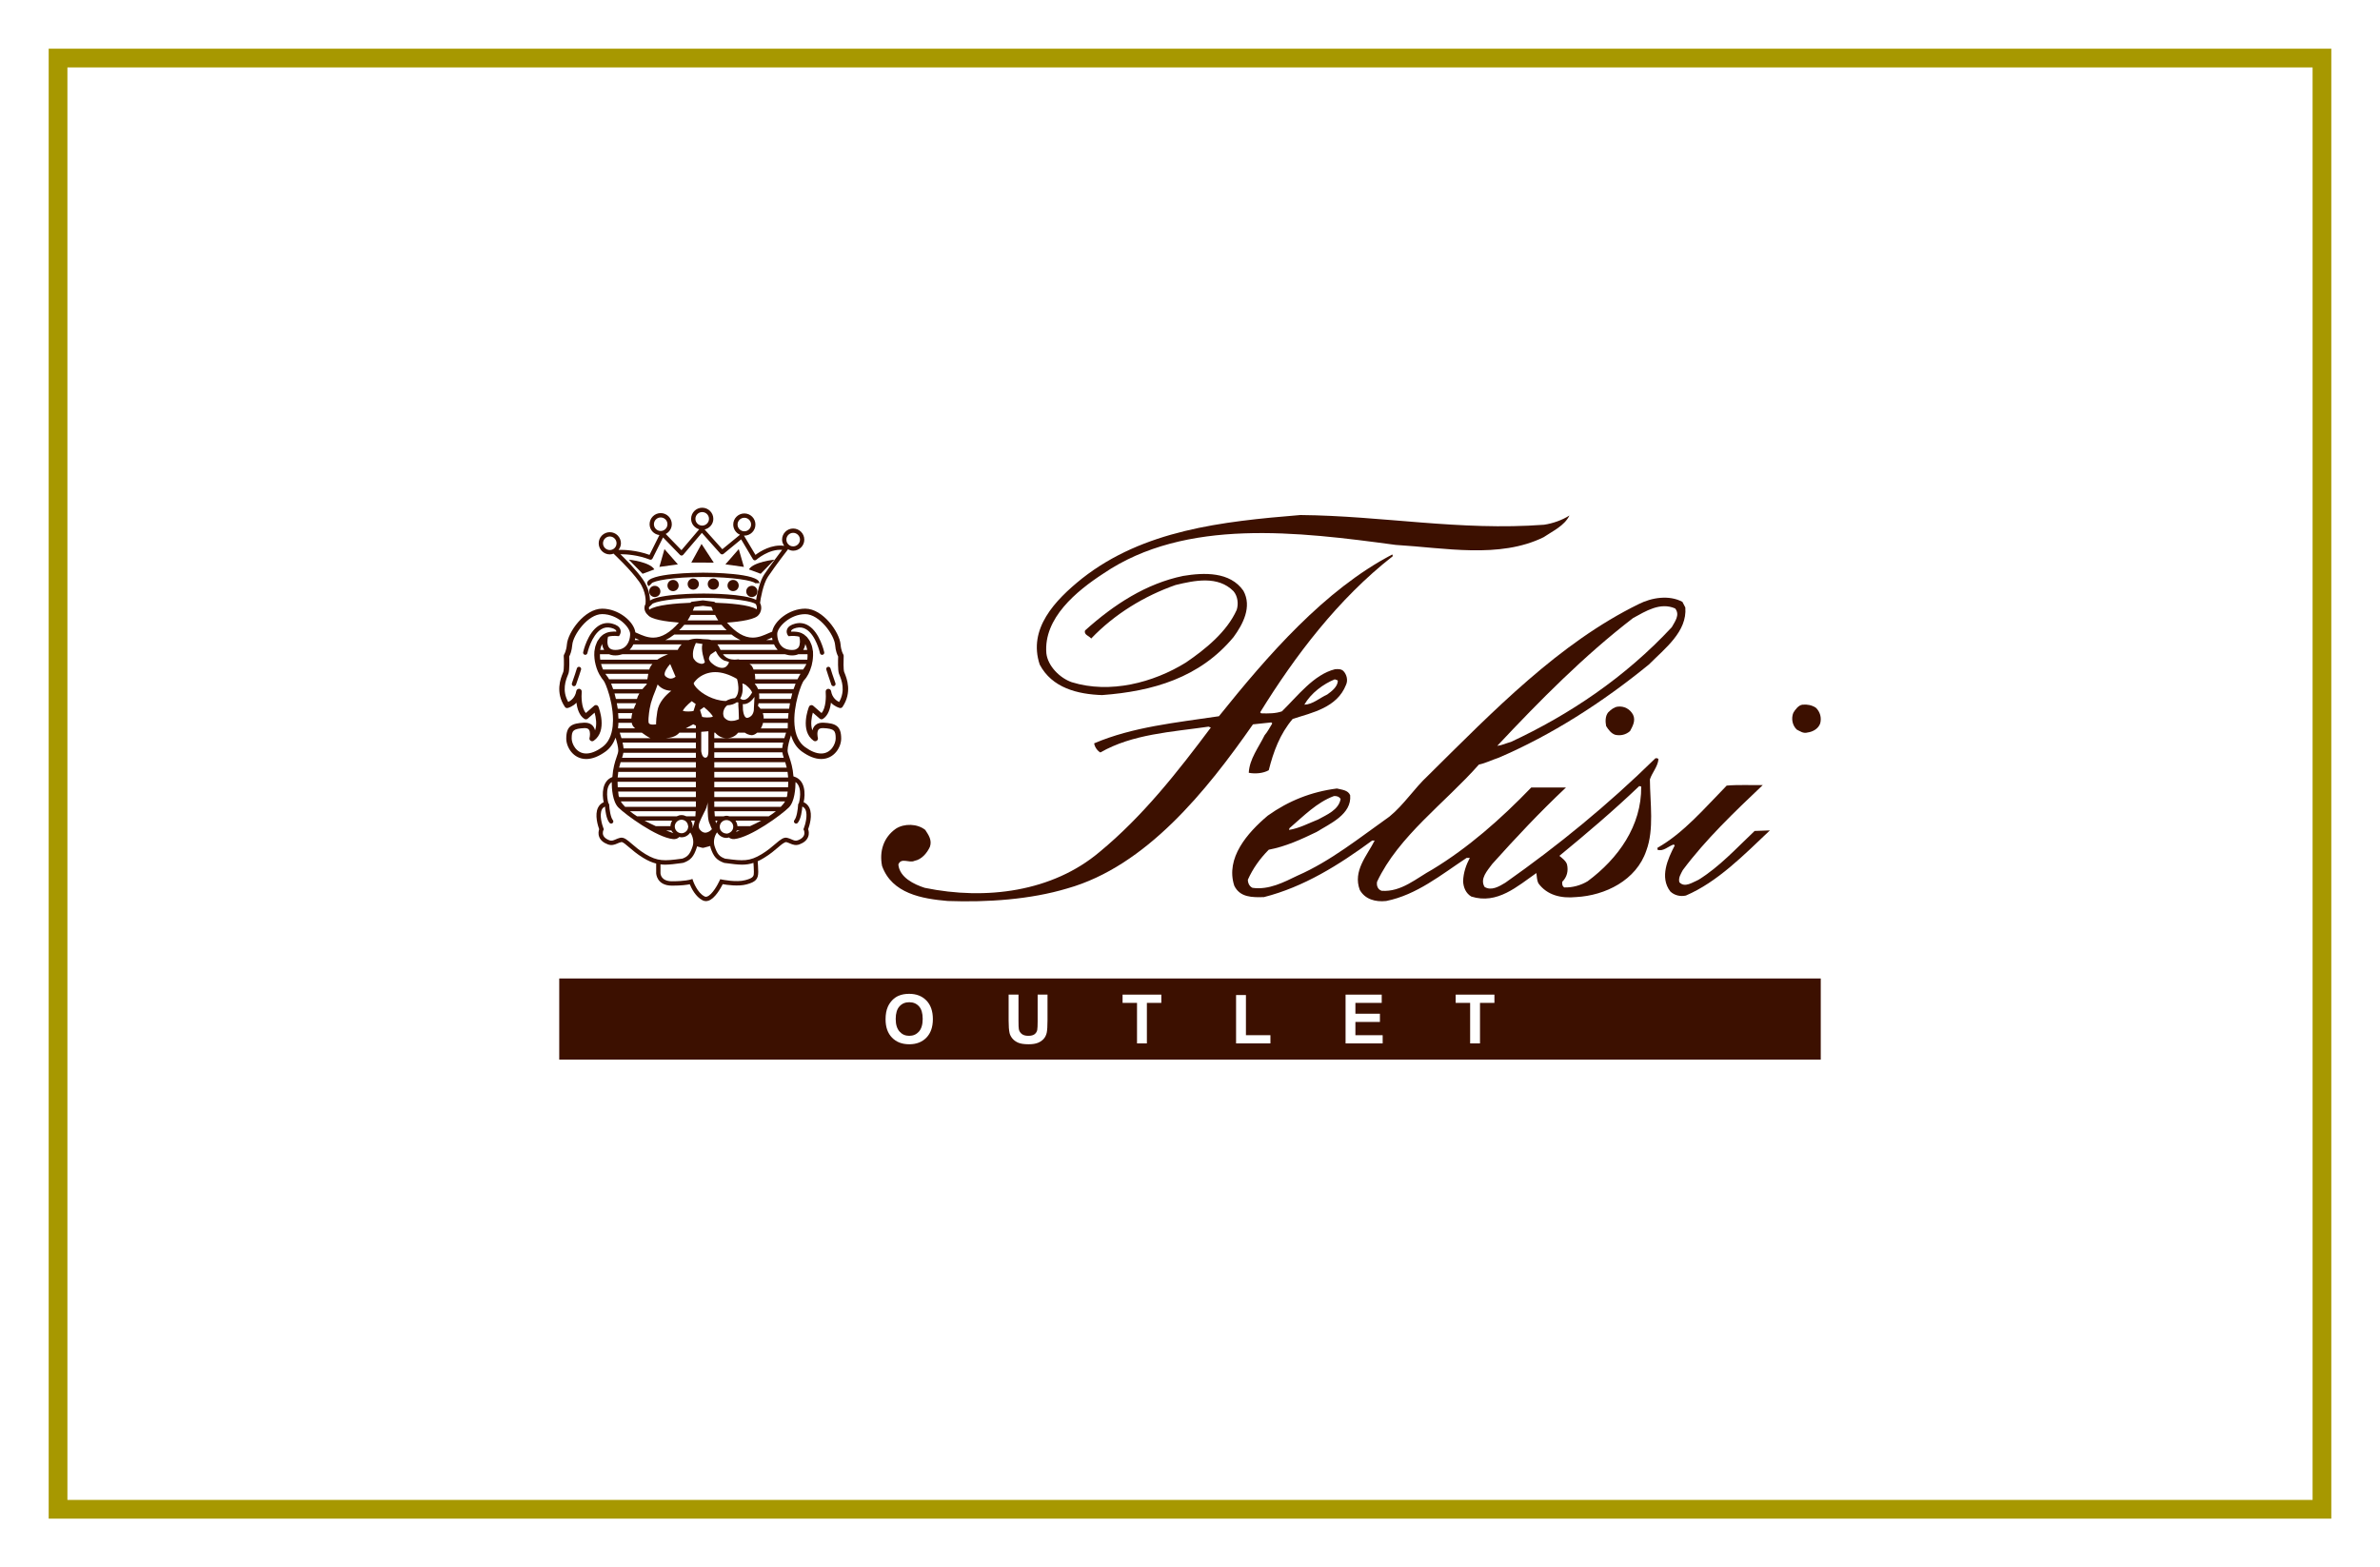 <?xml version="1.0" encoding="UTF-8"?><svg id="a" xmlns="http://www.w3.org/2000/svg" width="246" height="162" viewBox="0 0 246 162"><rect width="246" height="162" fill="#fff"/><rect x="6" y="6" width="234" height="150" fill="none" stroke="#a79800" stroke-miterlimit="10" stroke-width="1.936"/><rect x="57.804" y="101.136" width="130.392" height="8.386" fill="#3c1000"/><path d="M91.533,105.359c0-.512.077-.944.233-1.293.112-.256.27-.488.467-.693.198-.202.416-.353.653-.451.311-.135.674-.2,1.084-.2.744,0,1.337.228,1.786.693.442.456.667,1.098.667,1.921,0,.814-.221,1.449-.665,1.912-.442.458-1.033.688-1.774.688-.749,0-1.344-.228-1.786-.688-.444-.456-.665-1.084-.665-1.889ZM92.582,105.322c0,.572.132,1.005.398,1.302.26.293.595.439,1.002.439.405,0,.737-.146.998-.435.261-.293.391-.735.391-1.316s-.126-1.009-.379-1.293c-.254-.284-.588-.428-1.01-.428-.421,0-.758.144-1.014.433-.258.284-.386.721-.386,1.298Z" fill="#fff"/><path d="M104.254,102.805h1.019v2.73c0,.437.011.716.037.847.042.205.146.367.309.495.165.126.388.186.674.186.288,0,.505-.058.653-.174.146-.121.232-.265.265-.437.028-.172.042-.456.042-.856v-2.791h1.019v2.649c0,.605-.028,1.035-.079,1.284-.056.249-.158.461-.307.63-.149.172-.344.311-.593.414-.246.102-.57.154-.97.154-.482,0-.847-.056-1.095-.168-.249-.111-.444-.256-.588-.432-.144-.179-.242-.365-.288-.561-.065-.288-.098-.716-.098-1.281v-2.688Z" fill="#fff"/><path d="M117.524,107.847v-4.188h-1.493v-.854h4.005v.854h-1.493v4.188h-1.019Z" fill="#fff"/><path d="M127.762,107.847v-5h1.019v4.151h2.532v.849h-3.551Z" fill="#fff"/><path d="M139.08,107.847v-5.042h3.737v.854h-2.721v1.119h2.535v.851h-2.535v1.37h2.819v.849h-3.835Z" fill="#fff"/><path d="M151.955,107.847v-4.188h-1.495v-.854h4.005v.854h-1.491v4.188h-1.019Z" fill="#fff"/><path d="M175.572,90.93c-.614.258-1.433.87-1.991.258-.121-.46.153-.867.358-1.258,2.372-3.177,5.307-5.977,8.265-8.786-1.181.023-2.605-.047-3.73.056-2.242,2.286-4.463,4.912-7.154,6.428v.2c.586.223,1.112-.363,1.677-.544l.105.107c-.716,1.379-1.582,3.284-.458,4.749.407.393,1.014.558,1.616.423,3.27-1.405,5.977-4.177,8.677-6.731l-1.575.056c-1.888,1.786-3.628,3.702-5.791,5.042" fill="#3c1000"/><path d="M113.938,71.842c5.191-.388,10.068-1.781,13.561-5.991.97-1.321,1.933-3.135,1.019-4.791-1.377-1.982-4.058-1.893-6.226-1.533-3.821.793-7.133,2.933-10.14,5.64-.151.451.428.551.633.833,2.423-2.54,5.512-4.41,8.721-5.533,1.991-.481,4.386-.984,5.993.642.432.514.532,1.3.326,1.935-1.021,2.27-3.228,4.058-5.249,5.435-3.365,2.086-7.851,3.258-11.8,2.033-1.226-.428-2.47-1.661-2.623-2.984-.307-3.644,3.133-6.449,5.889-8.244,8.503-5.777,20.191-4.314,30.206-2.963,5.079.302,10.731,1.446,15.298-.793.942-.639,2.144-1.17,2.675-2.246-.74.467-1.684.816-2.628.956-8.693.651-16.698-.928-25.187-1.004-8.156.665-16.214,1.572-22.559,6.554-2.833,2.27-5.609,5.216-4.381,8.903,1.27,2.414,3.921,3.074,6.474,3.154" fill="#3c1000"/><path d="M131.404,74.67l.098.107c-.251.402-.479.863-.791,1.219-.614,1.256-1.563,2.447-1.637,3.879.647.128,1.481.067,2.065-.263.484-1.909,1.149-3.742,2.477-5.305,2.035-.651,4.584-1.168,5.507-3.512.23-.479.077-1.075-.263-1.433-.219-.221-.556-.221-.879-.188-2.191.547-3.858,2.772-5.479,4.351-.647.23-1.407.23-2.149.205l-.1-.107c3.593-5.814,8.052-11.717,13.712-16.14l-.053-.174c-7.028,3.674-12.889,10.454-17.921,16.721-4.437.665-8.914,1.1-12.898,2.803.06.386.332.768.642.944,3.314-1.907,7.34-2.114,11.186-2.67l.232.093c-3.414,4.563-7.037,9.184-11.521,12.877-4.847,4.082-11.7,5-18.047,3.691-1.095-.353-2.609-1.065-2.73-2.416.307-.763,1.121-.1,1.684-.381.716-.128,1.298-.812,1.582-1.454.233-.693-.153-1.221-.484-1.735-.819-.656-2.172-.688-3.037-.128-1.272.891-1.73,2.328-1.428,3.854,1.019,2.853,4.13,3.391,6.784,3.619,4.1.149,8.538-.149,12.361-1.298,8.154-2.3,14.4-10.096,19.191-16.959l1.898-.2ZM137.98,70.209c.098.107.298.023.298.205-.046.586-.633,1.04-1.095,1.372-.788.358-1.502,1.028-2.365,1.051.684-1.196,1.961-2.144,3.163-2.628" fill="#3c1000"/><path d="M187.675,73.139c-.402-.253-.865-.353-1.372-.302-.407.049-.744.507-.942.837-.237.586-.105,1.302.356,1.737.353.17.66.43,1.125.3.526-.072,1.098-.377,1.296-.935.156-.591,0-1.205-.463-1.637" fill="#3c1000"/><path d="M167.216,73.037c-.386.051-.691.305-.988.591-.309.377-.309.939-.214,1.423.233.36.512.763.94.898.544.121,1.1,0,1.53-.386.261-.488.603-1.07.312-1.686-.312-.584-.914-.919-1.579-.839" fill="#3c1000"/><path d="M171.419,78.47c-.075-.126-.2-.098-.307-.098-4.944,4.847-10.086,9.042-15.517,12.865-.635.386-1.451.874-2.149.435-.507-.849.288-1.682.791-2.368,2.477-2.761,4.893-5.333,7.621-7.905h-3.588c-3.163,3.284-6.551,6.249-10.193,8.456-1.693.925-3.221,2.358-5.261,2.219-.402-.121-.556-.53-.481-.937,2.219-4.719,7.009-8.13,10.526-12.11.712-.151,1.356-.484,2.042-.707,5.482-2.354,10.707-5.698,15.526-9.633,1.656-1.665,3.972-3.4,3.768-5.898l-.302-.581c-1.379-.742-3.191-.44-4.512.23-8.233,4.03-15.008,11.03-21.766,17.714-1.453,1.347-2.5,3.028-4.002,4.251-3.068,2.172-6.093,4.614-9.491,6.096-1.421.688-2.984,1.509-4.665,1.267-.323-.144-.479-.505-.479-.837.512-1.142,1.225-2.16,2.16-3.102,1.763-.333,3.368-1.075,4.947-1.837,1.384-.865,3.644-1.814,3.468-3.795-.223-.54-.86-.563-1.37-.695-2.628.332-5.003,1.272-7.147,2.805-2.116,1.784-4.386,4.384-3.463,7.24.588,1.219,1.858,1.219,3.077,1.177,4.109-1.049,7.703-3.293,11.177-5.842h.258c-.8,1.581-2.268,3.135-1.54,5.098.539.967,1.602,1.272,2.732,1.149,3.144-.628,5.666-2.702,8.317-4.458h.326c-.386.737-.663,1.523-.693,2.416.03.642.286,1.251.844,1.581,2.686.849,4.775-1.07,6.728-2.426.054.358.054.747.205,1.054.9,1.24,2.353,1.581,3.902,1.428,3.012-.158,6.226-1.735,7.258-4.802.821-2.212.388-4.886.37-7.361.232-.716.809-1.302.884-2.089M168.795,63.883c1.298-.707,2.805-1.674,4.351-.993.537.668-.044,1.375-.351,1.942-4.842,5.198-10.596,9.045-16.619,11.852-.488.13-.921.351-1.419.409,4.4-4.689,8.991-9.331,14.038-13.21M133.278,85.605c1.482-1.275,2.835-2.67,4.591-3.321.284-.019.514.032.698.293-.184,1.14-1.461,1.649-2.33,2.13-.991.386-1.912.898-3.002,1.075l.044-.177ZM164.102,91.084c-.712.43-1.577.668-2.414.642-.232-.13-.232-.414-.209-.588.491-.484.642-1.123.491-1.786-.112-.381-.547-.684-.788-.891,2.791-2.295,5.556-4.637,8.256-7.214l.2.051c.046,4.058-2.372,7.438-5.535,9.786" fill="#3c1000"/><path d="M86.144,70.925c.026,0,.054-.009.079-.016.114-.044.172-.17.128-.291-.188-.507-.512-1.53-.512-1.54-.037-.119-.163-.186-.279-.149-.121.037-.186.165-.149.284.014.04.33,1.046.521,1.563.037.088.121.149.211.149" fill="#3c1000"/><path d="M67.337,60.311c.179-.277,2.191-.674,5.358-.674,3.17,0,5.177.398,5.349.64h.449c0-1.058-5.207-1.086-5.798-1.086-.593,0-5.8.028-5.8,1.086,0,.081.028.198.163.314l.279-.27v-.009Z" fill="#3c1000"/><path d="M67.627,61.709c.019,0,.033.002.033.002.321,0,.568-.228.598-.53.012-.153-.037-.305-.135-.423-.1-.116-.237-.193-.396-.205-.326-.033-.6.214-.628.526-.028.321.207.6.528.63" fill="#3c1000"/><path d="M69.499,59.944c-.154.019-.293.098-.388.219-.095.126-.137.274-.119.428.037.293.284.509.577.509.021,0,.044,0,.07-.002.153-.023.291-.098.386-.219.098-.123.14-.277.119-.428-.04-.316-.323-.544-.644-.507" fill="#3c1000"/><path d="M71.639,59.79h-.005c-.154.005-.298.072-.402.186-.105.114-.161.258-.156.414.014.316.265.558.581.558h.023c.151-.005.293-.07.4-.181.107-.114.163-.261.158-.416-.009-.316-.265-.56-.6-.56" fill="#3c1000"/><path d="M73.751,59.79h-.019c-.316,0-.568.244-.579.56-.005.156.051.302.156.416.102.112.246.177.405.181h.019c.312,0,.568-.242.577-.558.005-.156-.049-.3-.153-.414-.105-.114-.251-.181-.405-.186" fill="#3c1000"/><path d="M75.844,59.944c-.321-.037-.605.191-.644.507-.021.151.023.305.119.428.098.121.233.195.386.216.028.002.049.002.075.002.293,0,.535-.216.572-.507.019-.154-.023-.302-.116-.428-.098-.121-.235-.2-.391-.219" fill="#3c1000"/><path d="M77.714,60.548c-.019,0-.033,0-.054.005-.156.012-.295.086-.393.205-.1.116-.149.267-.135.423.028.302.279.53.577.53,0,0,.037-.002.056-.002.316-.03.553-.311.521-.63-.023-.298-.277-.53-.572-.53" fill="#3c1000"/><path d="M64.997,57.846l1.423,1.46,1.214-.451c-.449-.781-2.637-1.009-2.637-1.009" fill="#3c1000"/><path d="M80.049,57.846s-2.184.228-2.637,1.009l1.214.451,1.423-1.46Z" fill="#3c1000"/><polygon points="68.681 56.757 68.155 58.595 70.067 58.334 68.681 56.757" fill="#3c1000"/><polygon points="72.513 56.222 71.455 58.148 73.774 58.153 72.513 56.222" fill="#3c1000"/><polygon points="76.36 56.757 74.979 58.334 76.89 58.595 76.36 56.757" fill="#3c1000"/><path d="M84.728,74.279c.093.084.23.093.337.023.535-.344.747-1.046.821-1.674.4.416.87.539.9.544.119.037.24-.014.305-.116,1.005-1.507.432-2.93.219-3.465-.026-.06-.042-.112-.058-.146-.081-.249-.072-1.142-.049-1.644.002-.063-.014-.121-.047-.172-.005-.005-.221-.344-.274-1.028-.107-1.246-1.823-3.691-3.651-3.691-1.665,0-3.223,1.286-3.419,2.384-.033.012-.06.019-.093.033-.1.037-.205.086-.316.135-.47.209-.998.444-1.609.444-.879,0-1.749-.528-2.649-1.551,1.458-.107,3.058-.344,3.305-.856l.016.009c.361-.537.186-1.009.095-1.186.032-.349.316-1.982.819-2.714.907-1.335,2.037-2.786,2.051-2.802.007-.01,0-.026.005-.042.163.093.349.158.547.158.635,0,1.151-.512,1.151-1.144s-.516-1.149-1.151-1.149c-.632,0-1.147.516-1.147,1.149,0,.242.093.456.223.642-1.293-.191-2.505.579-2.972.935l-1.195-2c.019.002.028.009.046.009.633,0,1.144-.516,1.144-1.149,0-.63-.512-1.144-1.144-1.144-.635,0-1.149.514-1.149,1.144,0,.474.288.884.698,1.056l-1.826,1.498-1.83-2.042c.507-.116.9-.553.9-1.098,0-.633-.514-1.149-1.151-1.149-.633,0-1.146.516-1.146,1.149,0,.521.361.944.835,1.084l-1.833,2.154-1.626-1.674c.37-.191.628-.568.628-1.009,0-.633-.514-1.149-1.146-1.149-.633,0-1.149.516-1.149,1.149,0,.586.447,1.054,1.014,1.121l-1.021,2.049c-1.365-.491-2.612-.532-3.205-.518.146-.191.249-.419.249-.679,0-.633-.514-1.149-1.149-1.149-.632,0-1.149.516-1.149,1.149s.516,1.147,1.149,1.147c.142,0,.274-.035.398-.081.007.007,0,.016.007.023.014.014,1.714,1.6,2.616,2.861.774,1.084.695,2.116.668,2.316-.279.507.028.963.237,1.135v-.005c.321.47,1.819.693,3.214.8-.902,1.028-1.774,1.556-2.653,1.556-.612,0-1.142-.235-1.607-.444-.084-.035-.161-.07-.24-.102-.142-1.111-1.728-2.449-3.428-2.449-1.828,0-3.546,2.444-3.649,3.691-.058.684-.274,1.023-.277,1.026-.035.051-.049.109-.049.174.028.502.033,1.396-.047,1.642-.014.037-.032.088-.058.149-.216.535-.788,1.958.221,3.465.065.102.186.153.3.116.03-.005.498-.128.9-.544.077.628.288,1.33.823,1.674.107.07.242.06.335-.023l.716-.623c.126.456.27,1.226.047,1.833-.033-.144-.091-.288-.188-.414-.13-.177-.388-.381-.868-.381h-.098c-1.237.065-1.823.326-1.823,1.642,0,.884.718,2.112,2.065,2.112.623,0,1.3-.265,2.009-.781.47-.344.8-.833,1.026-1.428.142.465.277.986.277,1.326,0,.186-.079.414-.181.705-.163.472-.367,1.119-.428,2.037-1.077.412-1.084,1.774-.898,2.607-.261.114-.456.298-.584.554-.379.753-.002,1.912.114,2.237-.051.154-.123.465.009.8.133.339.432.595.893.767.372.14.698.033.977-.093.119-.051.242-.112.426-.149.165,0,.444.242.77.526.372.318.835.716,1.484,1.112.488.298.912.479,1.335.586v.988c0,.014.019,1.295,1.642,1.295.972,0,1.549-.084,1.83-.144.163.4.6,1.298,1.333,1.663.107.054.219.081.337.081.091,0,.186-.019.281-.051.665-.237,1.247-1.284,1.456-1.702.439.079,1.616.251,2.456.025.94-.249,1.214-.537,1.214-1.291,0-.386-.046-.944-.056-1.1.207-.095.423-.209.656-.351.651-.396,1.112-.793,1.484-1.112.326-.284.614-.512.809-.521.144.033.267.093.391.144.279.126.602.232.977.093.458-.172.758-.428.891-.767.132-.33.063-.647.007-.8.121-.326.493-1.479.114-2.237-.128-.256-.319-.44-.579-.554.191-.86.186-2.293-1-2.651l-.054-.019c-.065-.886-.267-1.512-.426-1.974-.102-.291-.181-.518-.181-.705,0-.421.196-1.088.354-1.572.214.716.579,1.284,1.112,1.674.716.516,1.391.781,2.009.781,1.349,0,2.065-1.228,2.065-2.112,0-1.316-.586-1.577-1.819-1.642h-.098c-.479,0-.739.205-.872.381-.095.126-.156.27-.188.414-.223-.607-.079-1.377.046-1.833l.716.623ZM81.981,55.074c.386,0,.705.316.705.702,0,.382-.319.698-.705.698-.384,0-.7-.316-.7-.698,0-.386.317-.702.7-.702M63.029,56.853c-.384,0-.702-.314-.702-.7s.318-.702.702-.702c.386,0,.698.316.698.702s-.311.7-.698.7M79.63,65.976c.058-.025.116-.051.167-.074.005.023.014.049.019.074.009.06.019.121.033.179h-.64c.149-.058.291-.123.421-.179M79.997,66.604l.009.009c.084.184.195.353.335.505.014.016.019.037.033.054h-5.902c-.1-.233-.209-.428-.323-.568h5.849ZM83.239,66.567c0,.005,0,.009.005.014.093.181.149.382.191.591h-.409c.111-.186.181-.386.205-.586.002-.005.009-.012.009-.019M83.467,67.618c.005.13.005.26-.009.391-.005.056-.002.116-.012.172l-.002.005h-6.984c-.053-.005-.091-.032-.149-.037h-.03l-.028.005s-.14.028-.335.028c-.395,0-.879-.121-1.196-.563h6.386c.009.005.019.002.028.005.219.07.451.121.733.121.249,0,.468-.042.653-.126h.944ZM76.225,85.389c-.016-.212-.093-.4-.205-.57h2.667c-.37.2-.756.391-1.156.57h-1.307ZM76.462,85.837c-.13.049-.256.098-.386.144.028-.051.07-.091.088-.144h.298ZM75.393,84.375c-.098-.025-.193-.058-.302-.058-.102,0-.2.033-.298.058h-.907c-.023-.202-.033-.384-.042-.528h6.358c-.228.181-.472.358-.742.528h-4.068ZM75.79,85.461c0,.242-.128.447-.316.572-.049.035-.105.065-.163.086-.072.026-.142.044-.221.044-.014,0-.028-.007-.042-.009-.268-.019-.496-.179-.6-.414-.037-.086-.056-.179-.056-.279,0-.386.314-.698.698-.698.388,0,.7.311.7.698M74.165,84.819c-.058.093-.114.181-.147.288-.025-.093-.053-.184-.072-.288h.219ZM73.83,83.4v-.568h7.317c-.109.193-.27.382-.451.568h-6.865ZM73.83,82.384v-.565h7.582c-.014.14-.028.279-.051.432-.005.044-.037.088-.046.133h-7.484ZM71.825,70.888c-.084-.116-.107-.186-.116-.228-.002-.014-.009-.037-.009-.042.009-.032.046-.084.095-.149.002-.007.009-.014.016-.021.056-.067.126-.149.214-.235.209-.2.516-.419.919-.568.128-.046.267-.084.416-.116.014-.005.028-.007.042-.009.16-.033.335-.049.521-.049.344,0,.705.058,1.075.174.381.116.772.293,1.174.526l.035.112c0,.005.009.042.025.107l.002.005c.014.065.033.153.049.261.067.426.098,1.119-.312,1.502-.267.026-.621.102-.939.298-.165,0-.346-.019-.542-.053-1.196-.202-2.26-.93-2.665-1.514M73.216,77.758c-.007.219-.051.558-.307.558-.367,0-.428-.679-.428-.679v-1.995l.74-.06v1.991s0,.084-.005.186M72.586,84.375c.072-.146.167-.332.258-.528h.009c.074-.153.135-.298.195-.447h-.019c.07-.188.126-.374.128-.53,0,0-.009.228-.009.53v.14c0,.058.002.116.002.179,0,.044,0,.086.002.128.011.354.032.726.09.972h0c.009.054.019.112.037.149.184.493.307.735.307.735,0,0-.642.772-1.23.065-.309-.372,0-.863.123-1.172.019-.047.065-.14.107-.221h-.002ZM72.578,74.104l-.223-.719.409-.298c.498.405.914.863.912.991-.33.13-.874.079-1.098.025M62.948,67.618c.188.084.402.126.653.126.279,0,.514-.051.73-.121.009-.002.023,0,.028-.005h4.702c-.37.144-.772.328-1.128.567h-5.891c-.028-.191-.037-.377-.033-.567h.937ZM62.036,67.172c.04-.205.095-.402.188-.582.005-.009.005-.019.012-.028.021.205.091.414.207.605v.005h-.407ZM67.82,74.865c-.102.014-.219.03-.34.03-.307,0-.395-.095-.428-.179-.012-.028-.016-.058-.019-.079-.019-.251.007-.588.051-.939.019-.144.037-.288.067-.442.035-.191.077-.382.123-.568.042-.158.091-.298.14-.437.03-.093.06-.2.095-.284.172-.409.344-.886.467-1.223.242.295.679.633,1.412.656-.598.465-1.296,1.191-1.444,2.112-.051.316-.081.558-.102.758v.002c-.019.186-.026.333-.028.444h0c0,.056,0,.107.005.149M69.332,70.141c-.167,0-.335-.07-.507-.207-.091-.074-.13-.149-.135-.263,0-.009.005-.019.007-.026.007-.126.058-.277.156-.447.098-.172.24-.363.419-.563l.558,1.312c-.116.091-.293.193-.498.193M67.434,68.632c-.154.172-.27.361-.326.568h-4.775c-.077-.174-.151-.358-.202-.563l-.005-.005h5.307ZM67.009,69.646c-.044.219-.077.414-.1.568h-3.949l-.005-.005c-.065-.13-.135-.233-.186-.288l-.005-.005q0-.005-.005-.009c-.046-.046-.095-.13-.144-.195-.012-.021-.026-.042-.04-.065h4.433ZM67.225,76.298h-2.991c-.058-.205-.121-.398-.177-.568h2.284c.261.195.591.419.884.568M64.148,78.777h7.779v.565h-7.935c.049-.209.1-.398.156-.565M64.297,78.326c.063-.184.107-.356.135-.521h7.496v.521h-7.63ZM64.453,77.358c-.016-.188-.053-.395-.102-.609h7.577v.609h-7.475ZM68.837,76.298c.493-.035,1.035-.158,1.384-.568h1.707v.568h-3.091ZM72.63,67.618c.072.339.172.656.228.816-.044.096-.2.24-.502.151-.149-.037-.256-.098-.353-.163-.096-.068-.168-.147-.226-.237-.025-.037-.067-.065-.086-.111-.065-.154-.079-.328-.07-.505.007-.135.021-.267.051-.398.051-.226.126-.414.195-.568.019-.046.042-.109.058-.144l.682.102c-.093.284-.051.684.023,1.056M71.909,72.77l-.226.716c-.221.058-.765.086-1.093-.002-.007-.147.412-.609.909-1.01l.409.296ZM70.874,75.286l.784-.426c.065.042.156.093.27.144v.281h-1.054ZM73.283,68.148c-.04-.279.188-.514.184-.514l.514-.344c.049.095.107.211.179.328h0c.14.223.321.442.537.567.063.037.123.079.191.098.221.051.374.107.472.149-.019.06-.051.128-.088.2-.107.196-.298.402-.628.402-.186,0-.405-.06-.647-.184-.139-.07-.223-.144-.323-.219-.091-.07-.17-.139-.23-.209-.06-.077-.116-.154-.135-.23,0-.002-.005-.005-.005-.005-.002-.016-.019-.025-.021-.04M76.346,73.395l.028.874.002.065c-.156.07-.302.116-.444.149-.102.021-.195.023-.284.028-.033,0-.07.005-.102.005-.239-.016-.439-.098-.579-.247-.03-.028-.072-.046-.096-.084-.153-.235-.165-.553-.032-.86.074-.17.186-.314.335-.426.391-.019.716-.119.972-.305h.135c.014.007.023.014.035.023-.002.135-.007.451.03.777M80.855,77.316h-7.026v-.567h7.126c-.046.195-.079.388-.1.567M81.011,78.326h-7.182v-.563h7.037c.028.177.075.363.144.563M73.83,78.777h7.331c.056.167.107.356.156.565h-7.486v-.565ZM81.072,76.298h-7.242v-.568h.093c.274.321.693.6,1.279.563.512-.025.86-.27,1.098-.563h.684c.195.135.432.237.707.261.196,0,.391-.105.572-.261h2.986c-.056.17-.116.363-.177.568M76.737,70.66h.079c.079.037.158.079.247.119.228.184.363.328.465.449.153.186.2.309.209.353-.009.019-.04.06-.056.093-.132.223-.437.663-.819.663-.116,0-.233-.044-.358-.133.302-.486.288-1.111.232-1.544M77.923,73.256c.005.032,0,.09-.007.158,0,.009-.002.023-.007.037-.009.074-.03.158-.07.256-.079.195-.228.4-.551.484-.356.1-.463-.551-.495-.812l-.016-.602c.547.056.984-.412,1.212-.749,0,.012,0,.019-.005.028l-.019.372-.014.261-.028.516v.051M77.888,69.2c-.053-.128-.1-.26-.188-.377-.058-.084-.156-.126-.23-.191h5.872c-.002.01-.005.019-.007.033-.077.149-.165.321-.305.507-.005.009-.009.019-.014.028h-5.128ZM82.742,69.646c-.109.186-.219.372-.314.568h-4.365c.005-.174-.012-.365-.047-.568h4.726ZM75.104,65.141h-4.902c.177-.17.349-.358.526-.565h3.851c.177.207.351.395.526.565M71.395,63.558h2.516c.098.191.207.386.328.568h-3.168c.121-.181.223-.377.323-.568M73.695,63.111h-2.084c.065-.149.126-.284.163-.382l.879-.111.879.111c.037.098.098.233.163.382M76.234,54.213c0-.382.316-.698.702-.698.384,0,.698.316.698.698,0,.388-.314.702-.698.702-.386,0-.702-.314-.702-.702M71.879,53.627c0-.386.319-.698.7-.698.386,0,.703.312.703.698s-.316.7-.703.7c-.381,0-.7-.314-.7-.7M67.59,54.181c0-.386.314-.698.7-.698s.7.312.7.698c0,.388-.314.702-.7.702s-.7-.314-.7-.702M66.416,59.841c-.668-.935-1.726-2.009-2.293-2.558.642,0,1.814.079,3.042.556.102.04.228-.007.279-.109l1.091-2.181,1.751,1.805c.042.047.111.07.167.07.063-.002.123-.033.163-.079l1.93-2.267,1.921,2.151c.079.088.219.098.312.023l1.828-1.502,1.221,2.056c.037.06.093.1.161.111.063.005.133-.011.181-.056.014-.014,1.298-1.135,2.674-1.028-.377.498-1.167,1.54-1.837,2.521-.475.695-.753,2-.854,2.647-1.196-.628-4.923-.651-5.421-.651-.516,0-4.512.023-5.549.721-.009-.502-.135-1.34-.767-2.228M67.085,62.739c.005.002.005.005.005.009l.284-.27v-.009c.177-.275,2.191-.674,5.358-.674s5.182.4,5.354.637h.04c.007.023.007.049.021.07,0,0,.13.196.065.477-.749-.477-2.865-.63-4.265-.679-.044-.058-.102-.1-.172-.105l-1.088-.14c-.019-.005-.044-.005-.065,0l-1.086.14c-.075.005-.13.051-.175.107-1.44.056-3.57.219-4.247.714-.032-.077-.056-.17-.028-.277M69.69,65.59h5.926c.302.235.609.428.916.565h-3.019c-.23-.077-.453-.081-.642-.086-.088-.002-.17-.002-.242-.014-.13-.014-.344-.042-.6-.042-.312,0-.586.056-.842.142h-2.412c.305-.137.612-.33.914-.565M65.646,66.03c.005-.021.009-.04.014-.063.007.002.012.005.019.009.13.056.27.121.419.179h-.477c.009-.04.019-.086.025-.126M70.458,66.604c-.163.158-.298.344-.405.568h-4.968c.009-.009.009-.019.019-.028.151-.16.274-.342.367-.539h4.986ZM63.36,74.46c-.002.205-.014.409-.033.605-.109.981-.458,1.707-1.06,2.144-.609.447-1.175.674-1.675.674-1.046,0-1.502-1.028-1.502-1.549,0-.807.128-1.019,1.358-1.079.298,0,.388.121.419.158.177.233.107.7.07.847-.035.111.009.235.107.302.098.07.228.07.326,0,1.461-1.023.528-3.405.488-3.507-.035-.084-.107-.149-.195-.17s-.184.002-.251.063l-.856.749c-.47-.521-.472-1.73-.428-2.195.014-.151-.093-.288-.242-.307s-.293.084-.319.233c-.112.688-.572,1.002-.833,1.128-.679-1.188-.244-2.277-.049-2.756.028-.072.053-.13.07-.179.126-.379.093-1.407.079-1.768.093-.165.265-.563.318-1.207.086-1.016,1.602-3.172,3.089-3.172,1.584,0,2.891,1.354,2.891,2.044v.04c-.005.335-.107,1.323-1.065,1.567-.135.033-.288.054-.465.054-.309,0-.526-.081-.653-.249-.242-.312-.16-.884-.109-1.079.005-.012-.005-.023,0-.037.265-.093.698-.107.998-.07l.137.009.074-.112c.016-.028.186-.291.065-.6-.107-.274-.388-.47-.847-.586-.488-.121-.951-.051-1.372.212-1.158.719-1.605,2.663-1.619,2.747-.028.119.051.237.172.265.014.002.028.005.044.005.105,0,.198-.07.221-.174.002-.019.419-1.844,1.419-2.463.316-.198.656-.246,1.028-.154.4.098.512.237.535.307.009.028.014.056.014.084-.316-.021-.898,0-1.251.246-.019.007-.035.005-.049.014-.146.102-.277.219-.393.349-.044.056-.077.116-.119.174-.063.081-.123.161-.172.253-.04.081-.067.168-.102.254-.028.081-.065.156-.091.244-.028.102-.042.214-.06.321-.009.07-.03.135-.035.205-.002.009,0,.019,0,.026-.021.228-.011.463.012.695.009.105.028.2.042.302.023.112.046.223.074.335.121.488.312.93.563,1.284.014.028.032.051.046.075.005.011.051.079.063.09.04.058.081.114.123.156.005.002.005.005.007.009.116.116.381.723.612,1.535.012.046.023.088.037.135.028.107.056.228.081.339.03.135.063.27.091.412.014.058.021.121.033.181.032.202.067.407.09.614.002.035.005.067.009.102.021.228.04.458.04.688v.137M63.169,70.665l-.005-.005h3.684c-.002.028-.007.06-.007.079-.102.102-.267.281-.435.488h-3.028c-.07-.207-.14-.395-.209-.563M63.518,71.674h2.567c-.116.191-.205.381-.251.568h-2.172c-.049-.196-.093-.386-.144-.568M63.753,72.688h2.005c-.07.137-.165.33-.254.568h-1.651c-.028-.196-.06-.382-.1-.568M65.357,73.707c-.049.186-.088.377-.098.563h-1.335c-.002-.186-.016-.377-.033-.563h1.465ZM63.899,75.286c-.005-.012-.012-.03-.014-.04v-.054c.002-.03.002-.063.005-.091.005-.051.019-.093.021-.149.007-.077.002-.158.007-.237h1.384c.014.065.021.126.046.181.067.163.177.286.309.388h-1.758ZM63.906,79.786h8.021v.572h-8.084c.014-.207.035-.393.063-.572M71.927,80.805v.568h-8.075c-.014-.2-.021-.391-.021-.568h8.096ZM71.416,84.819h.398c-.068.358-.161.6-.244.777-.005-.005-.009-.007-.014-.014.016-.06.037-.121.037-.186,0-.214-.075-.4-.177-.577M70.946,84.375c-.154-.075-.321-.126-.502-.126-.181,0-.344.051-.498.126h-4.098c-.27-.17-.512-.346-.74-.528h6.8c-.009.181-.014.372-.03.528h-.933ZM71.141,85.442c-.002.051-.019.098-.032.149-.007.04-.014.084-.033.121-.107.242-.349.412-.63.412-.388,0-.7-.314-.7-.7,0-.279.167-.516.4-.628.03-.019.065-.021.098-.033.065-.019.13-.042.202-.042.07,0,.133.023.198.042.035.012.07.014.102.033.209.102.34.305.372.542.009.035.021.07.023.105M69.388,85.837c.046.107.133.191.212.279-.249-.088-.5-.181-.751-.279h.54ZM67.778,85.389c-.402-.179-.786-.37-1.158-.57h2.856c-.102.172-.172.358-.177.57h-1.521ZM64.616,83.4c-.181-.186-.344-.374-.451-.568h7.763v.568h-7.312ZM63.997,82.384c-.009-.044-.042-.088-.051-.133-.021-.154-.035-.293-.051-.432h8.033v.565h-7.931ZM66.718,88.284c-.614-.377-1.063-.763-1.421-1.07-.444-.382-.735-.633-1.065-.633-.049,0-.102.005-.147.019-.181.044-.332.109-.46.167-.24.105-.407.167-.637.088-.335-.128-.549-.302-.633-.512-.112-.272.014-.539.014-.539l.047-.088-.042-.096c-.14-.351-.447-1.381-.158-1.958.07-.137.181-.226.314-.3.03.386.133,1.295.472,1.688.042.051.107.077.17.077.054,0,.105-.016.147-.054.093-.077.105-.219.023-.311-.232-.274-.353-1.121-.377-1.591-.005-.065-.037-.126-.084-.163l-.005-.014c-.005-.019-.442-1.595.354-2.163,0,.66.081,2.023.688,2.633.749.744,3.944,3.093,5.642,3.263.284.03.502-.06.656-.221.074.019.149.037.228.037.384,0,.702-.2.909-.493.281.414.388.975.237,1.428-.265.795-.491,1.06-1.049,1.267l-.154.021c-1.707.228-2.409.279-3.67-.484M77.042,90.972c-.928.256-2.407-.06-2.421-.06l-.177-.037-.074.163c-.177.386-.753,1.442-1.275,1.626-.102.04-.186.035-.27-.009-.768-.384-1.179-1.584-1.184-1.598l-.07-.207-.212.065c-.005.002-.549.174-1.898.174-1.147,0-1.193-.76-1.193-.849v-.9c.156.019.311.032.477.032.484,0,1.019-.072,1.7-.163l.198-.033c.742-.265,1.063-.63,1.368-1.553.016-.047.016-.093.028-.14.298.079.502.13.547.144.023.005.044.005.067.005s.044,0,.07-.005c.054-.014.307-.079.689-.186.014.06.014.126.032.181.307.923.628,1.288,1.417,1.567l.151.019c.679.091,1.219.163,1.698.163.419,0,.791-.058,1.168-.184.019.24.044.642.044.928,0,.428,0,.623-.879.856M82.23,80.833c.791.568.356,2.144.349,2.163v.012c-.051.04-.084.095-.084.165-.023.47-.146,1.316-.381,1.591-.077.093-.07.235.028.311.042.037.093.054.144.054.063,0,.126-.025.167-.077.34-.393.447-1.302.474-1.688.135.07.247.163.316.3.284.574-.021,1.607-.161,1.958l-.04.096.046.088s.121.261.014.53c-.084.219-.298.393-.63.516-.237.088-.402.021-.639-.084-.135-.058-.279-.123-.463-.167-.36-.093-.705.177-1.212.614-.358.307-.807.693-1.419,1.067-1.261.768-1.958.714-3.672.486l-.105-.009c-.607-.219-.833-.484-1.095-1.279-.156-.465-.049-1.037.249-1.449.198.34.554.579.972.579.088,0,.165-.028.246-.049.149.114.326.181.558.167,1.698-.17,4.896-2.519,5.644-3.268.605-.605.686-1.968.691-2.628M81.456,81.372h-7.626v-.568h7.647c0,.177-.009.367-.021.568M81.465,80.358h-7.635v-.572h7.572c.028.179.047.365.063.572M81.421,75.249c-.005.009-.009.025-.014.037h-2.763c.081-.142.149-.3.2-.472.009-.033.009-.06.016-.098h2.57c-.007.247-.009.447-.009.533M81.453,74.269h-2.521c.009-.2-.028-.386-.084-.563h2.656c-.023.205-.037.388-.051.563M81.565,73.256h-2.958c-.079-.102-.158-.205-.263-.288.021-.072.042-.172.065-.279h3.244c-.033.198-.065.381-.088.568M81.746,72.242h-3.275c.014-.179.009-.372-.014-.568h3.433c-.054.193-.102.379-.144.568M78.349,71.228c-.072-.191-.174-.372-.328-.53,0-.009.005-.028.005-.037h4.209c-.074.191-.149.377-.211.568h-3.675ZM84.102,76.563c.096.07.226.065.323,0,.098-.067.139-.191.111-.302-.04-.147-.111-.614.065-.847.032-.037.14-.172.491-.156,1.16.058,1.286.27,1.286,1.077,0,.521-.454,1.549-1.502,1.549-.5,0-1.06-.228-1.674-.674-.628-.46-.991-1.228-1.079-2.281-.168-2.002.737-4.365.979-4.612.344-.344.612-.889.774-1.479.002-.005.005-.009.009-.014.042-.165.074-.34.105-.516.014-.088.023-.172.03-.26.021-.2.026-.405.014-.609-.005-.028.005-.063,0-.093-.005-.06-.023-.111-.033-.17-.009-.081-.025-.16-.042-.242-.021-.081-.042-.163-.065-.24-.028-.088-.065-.167-.105-.251-.028-.065-.054-.13-.089-.191-.049-.088-.114-.172-.174-.251-.035-.047-.065-.096-.1-.137-.077-.081-.17-.156-.265-.23-.035-.026-.063-.06-.1-.088-.014-.009-.033-.007-.046-.012-.089-.063-.186-.112-.298-.146l-.005-.002c-.112-.035-.219-.063-.335-.077,0,0-.012,0-.016-.002-.109-.012-.211-.026-.314-.026-.107-.005-.205,0-.288.005,0-.028.005-.056.014-.084.025-.07.135-.209.535-.307.377-.093.712-.044,1.03.154,1.002.619,1.416,2.444,1.416,2.463.028.105.116.174.221.174,0,0,.035-.002.049-.005.121-.028.198-.147.172-.265-.019-.084-.461-2.028-1.621-2.747-.421-.263-.881-.332-1.374-.212-.456.116-.74.312-.844.586-.123.309.044.572.065.6l.077.112.13-.009c.137-.019.302-.019.463-.014.032,0,.063.005.095.009.163.012.326.033.444.075.002.014-.005.025,0,.037.007.028.012.074.019.116.007.033.014.058.021.098.005.056.005.121.009.191,0,.033.005.063.005.098,0,.07-.014.14-.028.209-.005.033-.005.065-.014.098-.023.098-.06.191-.119.265l-.002.005c-.053.067-.13.112-.214.154-.016.009-.028.025-.046.032-.107.042-.24.063-.393.063-.177,0-.337-.021-.472-.058-.977-.246-1.06-1.261-1.06-1.602.002-.691,1.309-2.044,2.893-2.044,1.486,0,3.002,2.156,3.089,3.172.051.644.228,1.042.316,1.207-.014.361-.046,1.388.081,1.77.016.046.04.105.07.177.193.479.63,1.567-.049,2.756-.265-.126-.721-.44-.835-1.128-.026-.149-.167-.251-.314-.233-.151.019-.26.156-.242.307.042.465.037,1.675-.43,2.195l-.856-.749c-.067-.06-.163-.084-.249-.063-.09.021-.163.086-.195.17-.042.102-.972,2.484.486,3.507" fill="#3c1000"/><path d="M59.913,68.93c-.119-.037-.244.03-.284.149-.002.01-.321,1.035-.512,1.54-.042.121.014.246.13.291.028.007.051.016.079.016.093,0,.172-.06.209-.149.195-.516.509-1.521.523-1.563.037-.119-.03-.246-.146-.284" fill="#3c1000"/></svg>